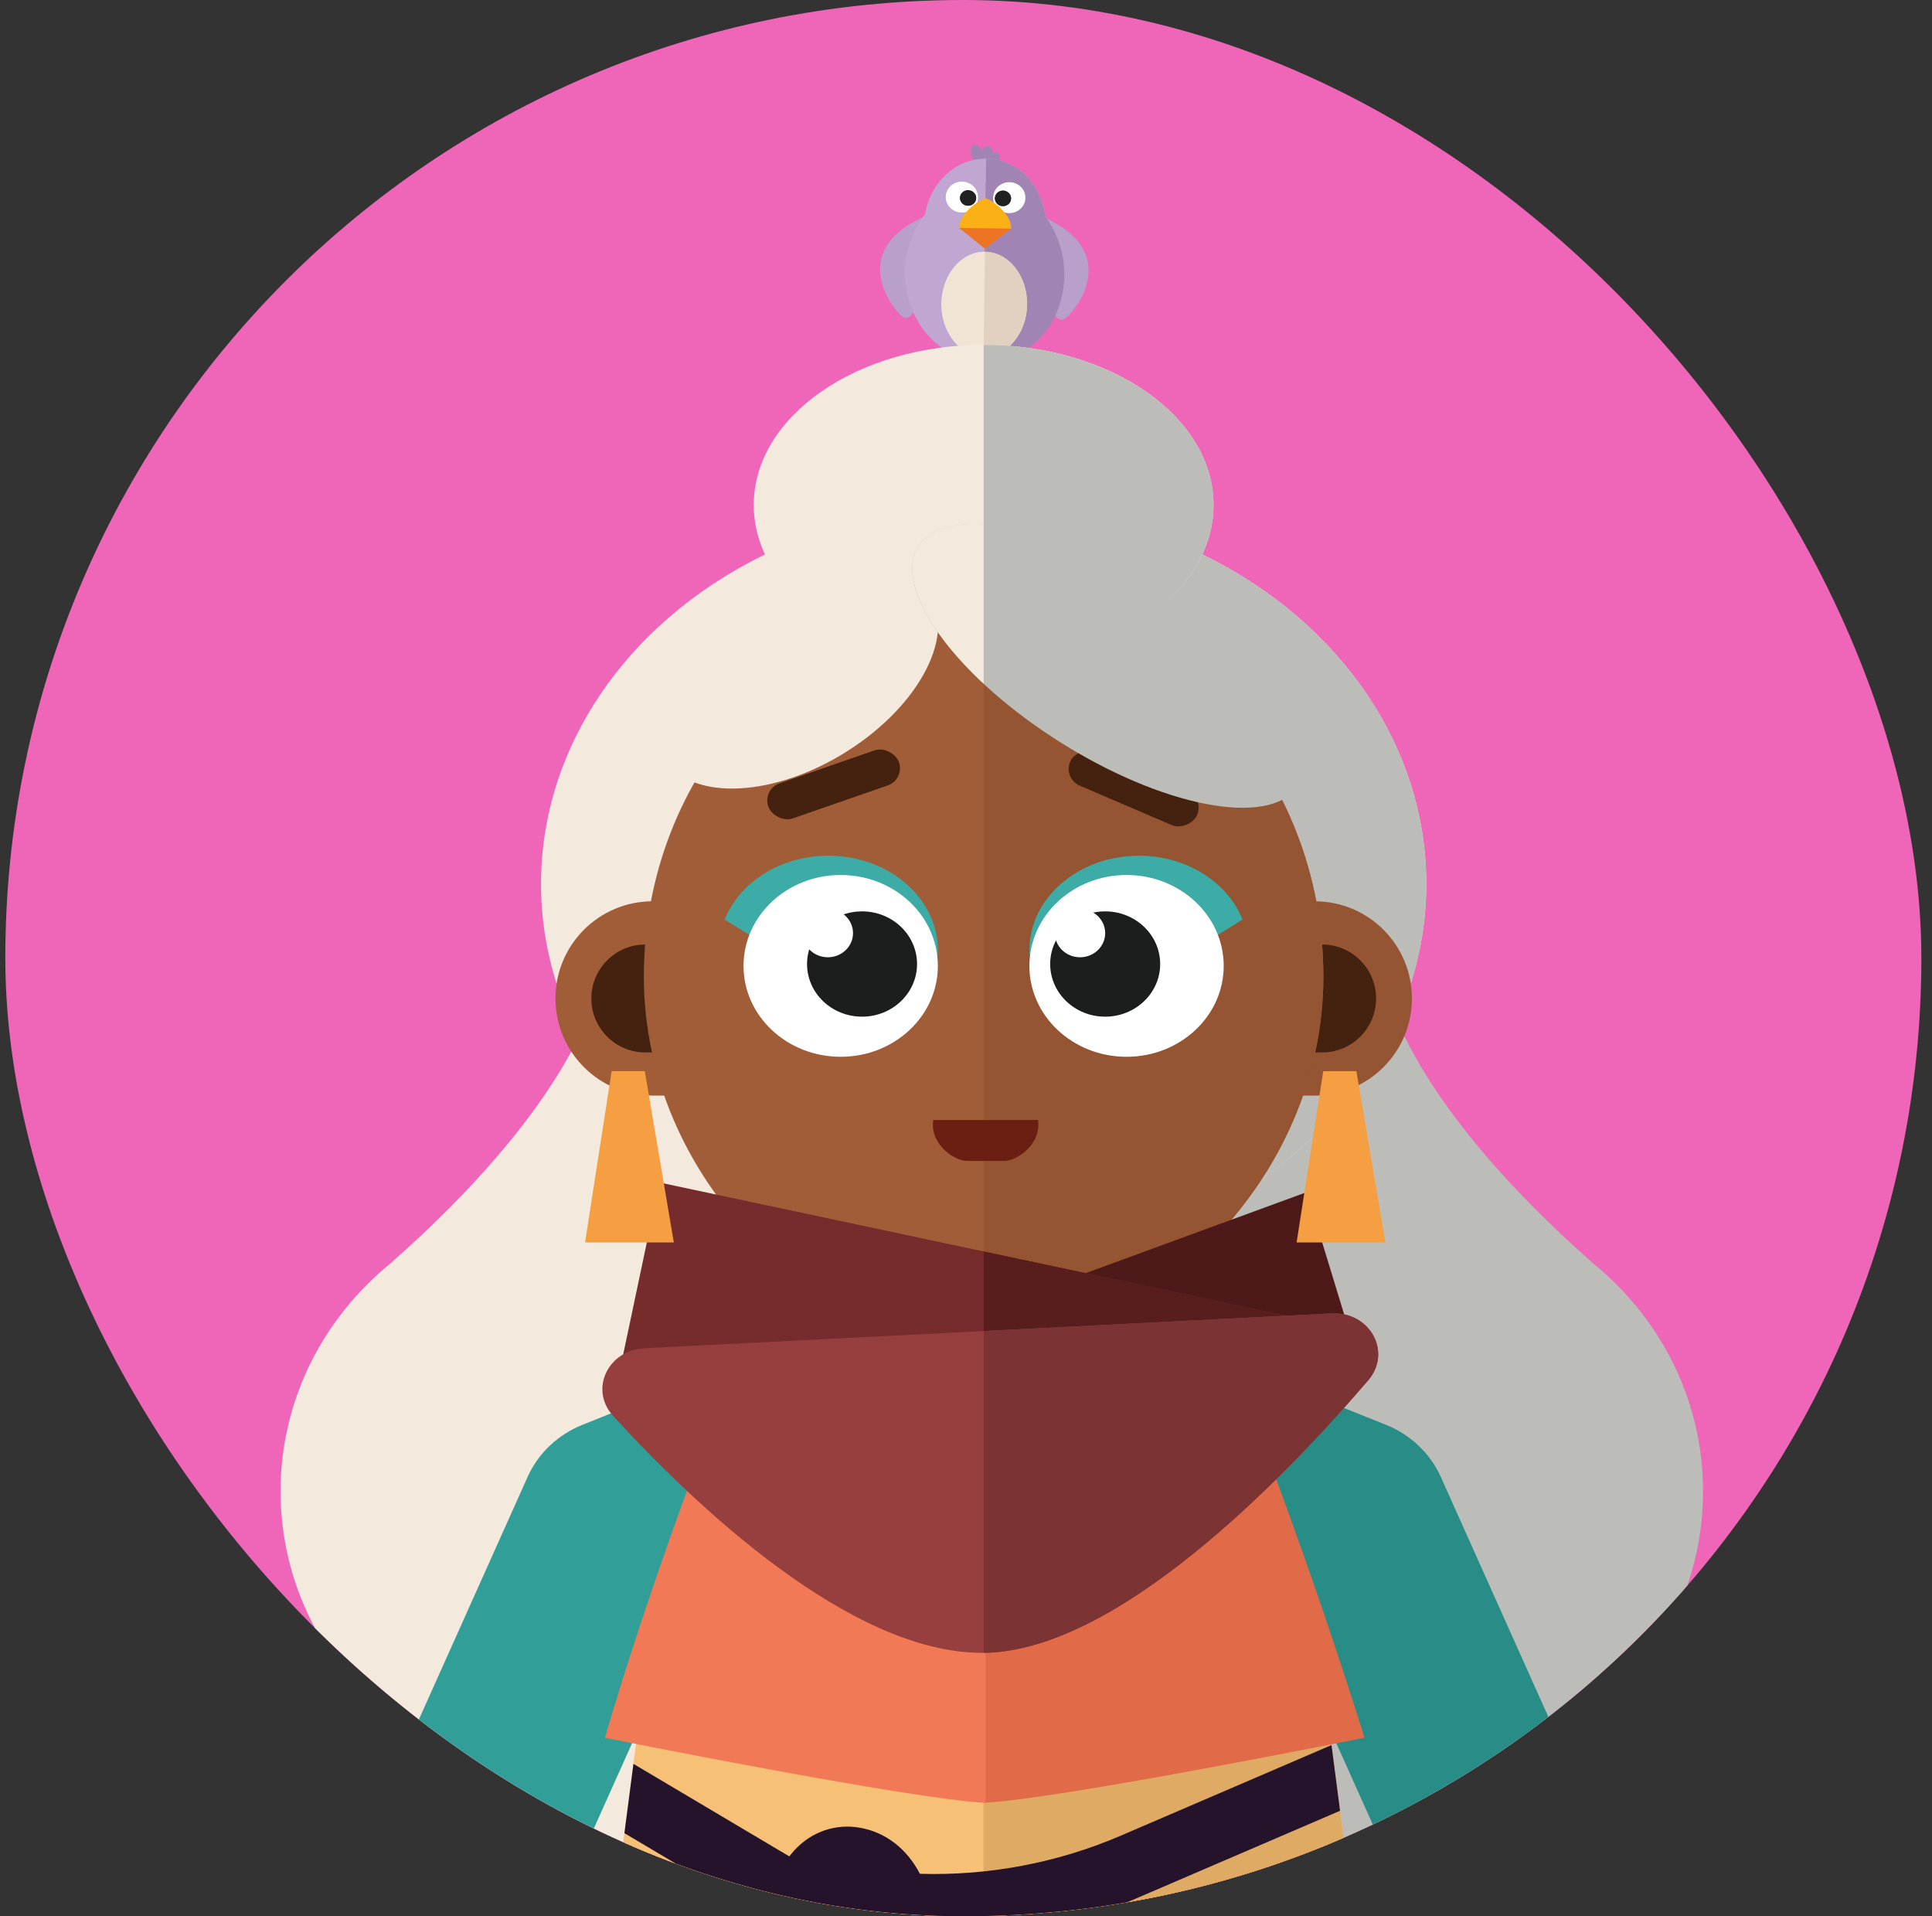 <svg width="121" height="120" viewBox="0 0 121 120" fill="none" xmlns="http://www.w3.org/2000/svg">
<rect x="0" y="0" width="121" height="120" fill="#333333" stroke="none"/>
<g clip-path="url(#clip0_252_7715)">
<rect x="0.333" width="120" height="120" rx="60" fill="#EF66B8"/>
<path d="M99.677 79.025C89.222 69.787 86.681 62.963 86.717 60.705C82.671 62.472 74.523 66.185 74.304 66.899C74.17 67.338 72.938 69.948 71.701 72.568C70.422 75.276 69.138 77.996 69.055 78.343C68.961 78.731 69.61 81.305 70.488 83.687C68.699 86.516 67.668 89.836 67.668 93.387C67.668 95.983 68.219 98.456 69.215 100.704C66.222 103.994 64.409 108.298 64.409 113.009C64.409 123.345 73.138 131.725 83.906 131.725C94.673 131.725 103.402 123.345 103.402 113.009C103.402 110.412 102.851 107.939 101.856 105.692C104.848 102.402 106.661 98.098 106.661 93.387C106.661 87.621 103.945 82.464 99.674 79.031C99.675 79.029 99.676 79.027 99.677 79.025Z" fill="#BCBDB8"/>
<path d="M24.556 79.025C35.011 69.787 37.552 62.963 37.516 60.705C41.562 62.472 49.71 66.185 49.929 66.899C50.063 67.338 51.295 69.948 52.532 72.568C53.811 75.276 55.095 77.996 55.178 78.343C55.272 78.731 54.623 81.305 53.745 83.687C55.534 86.516 56.564 89.836 56.564 93.387C56.564 95.983 56.014 98.456 55.018 100.704C58.011 103.994 59.824 108.298 59.824 113.009C59.824 123.345 51.095 131.725 40.327 131.725C29.56 131.725 20.831 123.345 20.831 113.009C20.831 110.412 21.382 107.939 22.377 105.692C19.384 102.402 17.572 98.098 17.572 93.387C17.572 87.621 20.288 82.464 24.559 79.031C24.558 79.029 24.557 79.027 24.556 79.025Z" fill="#F3E9DD"/>
<path d="M53.166 95.928L43.842 99.668L35.852 117.49L52.861 129.29L45.319 139.309L24.128 124.607C21.684 122.911 20.793 119.814 21.985 117.155L33.045 92.486L33.108 92.348C33.782 90.94 34.983 89.825 36.476 89.226L48.203 84.523L53.166 95.928Z" fill="#329E98"/>
<path d="M70.113 95.928L79.437 99.668L87.427 117.49L70.418 129.29L77.96 139.309L99.151 124.607C101.596 122.911 102.486 119.814 101.294 117.155L90.235 92.486L90.171 92.348C89.497 90.94 88.296 89.825 86.803 89.226L75.076 84.523L70.113 95.928Z" fill="#288C87"/>
<ellipse cx="0.661" cy="0.37" rx="0.661" ry="0.37" transform="matrix(-0.324 -0.938 0.959 -0.306 61.07 10.401)" fill="#A085B4"/>
<ellipse cx="0.664" cy="0.368" rx="0.664" ry="0.368" transform="matrix(0.022 -0.984 1.015 0.021 61.447 10.422)" fill="#A085B4"/>
<ellipse cx="0.671" cy="0.364" rx="0.671" ry="0.364" transform="matrix(0.483 -0.858 0.902 0.468 61.51 10.545)" fill="#A085B4"/>
<path d="M60.928 21.964L58.831 21.939C58.619 21.937 58.445 22.1 58.442 22.304C58.439 22.507 58.609 22.675 58.822 22.677L60.919 22.702C61.131 22.705 61.305 22.542 61.308 22.338C61.31 22.134 61.141 21.967 60.928 21.964Z" fill="#B9A0CB"/>
<path d="M64.273 22.005L62.176 21.98C61.964 21.977 61.79 22.14 61.787 22.344C61.785 22.548 61.954 22.715 62.167 22.718L64.264 22.743C64.476 22.745 64.65 22.582 64.653 22.378C64.656 22.174 64.486 22.007 64.273 22.005Z" fill="#B9A0CB"/>
<path d="M56.696 17.758C56.772 17.626 57.799 14.087 57.799 14.087Z" fill="#083E3F"/>
<path d="M58.027 13.514C53.106 15.565 55.775 19.233 56.488 19.8C57.34 20.478 57.968 17.534 58.019 17.343C58.07 17.152 58.027 13.514 58.027 13.514L58.027 13.514Z" fill="#B9A0CB"/>
<path d="M65.362 13.601C70.227 15.769 67.464 19.372 66.737 19.922C65.867 20.579 65.315 17.622 65.27 17.43C65.224 17.238 65.362 13.601 65.362 13.601L65.362 13.601Z" fill="#B9A0CB"/>
<path d="M66.66 17.25C66.697 14.387 64.622 11.535 61.719 11.5C58.816 11.466 56.709 14.271 56.674 16.978C56.639 19.685 58.422 22.538 61.623 22.576C64.825 22.614 66.626 19.889 66.66 17.249L66.66 17.25Z" fill="#C0A7D2"/>
<path d="M65.527 14.341C65.559 11.878 63.902 9.96 61.777 9.934C59.652 9.909 57.904 11.786 57.874 14.133C57.839 16.803 59.213 18.393 61.667 18.423C64.12 18.452 65.494 16.894 65.527 14.34L65.527 14.341Z" fill="#C0A7D2"/>
<path d="M66.661 17.25C66.627 19.89 64.902 22.616 61.624 22.576L61.597 22.576L61.74 11.501C64.632 11.549 66.697 14.393 66.66 17.25L66.661 17.25Z" fill="#A085B4"/>
<path d="M65.527 14.34C65.493 16.894 64.178 18.452 61.666 18.422L61.65 18.422L61.76 9.933C61.765 9.933 61.771 9.933 61.776 9.934C63.901 9.959 65.558 11.877 65.527 14.34Z" fill="#A085B4"/>
<path d="M64.326 19.072C64.302 20.879 63.082 22.33 61.6 22.312L61.685 15.767C63.167 15.785 64.349 17.265 64.326 19.072L64.326 19.072Z" fill="#F1E4D5"/>
<path d="M63.2 13.346C63.757 13.352 64.214 12.924 64.221 12.39C64.228 11.855 63.782 11.416 63.225 11.41C62.669 11.403 62.211 11.831 62.205 12.366C62.197 12.9 62.643 13.339 63.2 13.346Z" fill="white"/>
<path d="M63.831 12.948C63.868 12.85 63.889 12.746 63.891 12.636C63.898 12.118 63.465 11.693 62.927 11.687C62.814 11.685 62.705 11.703 62.603 11.735C62.748 11.643 62.922 11.589 63.11 11.591C63.605 11.597 64.001 11.988 63.995 12.462C63.992 12.643 63.932 12.81 63.83 12.947L63.831 12.948Z" fill="white"/>
<path d="M63.89 12.635C63.889 12.745 63.868 12.85 63.83 12.947C63.666 13.17 63.394 13.314 63.087 13.31C62.593 13.305 62.197 12.915 62.203 12.44C62.207 12.145 62.365 11.887 62.603 11.735C62.704 11.702 62.813 11.685 62.926 11.686C63.465 11.693 63.897 12.117 63.89 12.635Z" fill="white"/>
<path d="M63.09 12.274C62.958 12.272 62.853 12.168 62.855 12.042C62.855 12.007 62.864 11.975 62.879 11.946C62.861 11.944 62.843 11.943 62.824 11.942C62.547 11.939 62.321 12.151 62.317 12.417C62.314 12.682 62.535 12.899 62.811 12.903C63.088 12.906 63.315 12.694 63.318 12.428C63.319 12.348 63.299 12.272 63.263 12.204C63.219 12.248 63.158 12.274 63.09 12.274Z" fill="#212121"/>
<path d="M60.227 13.309C59.67 13.303 59.224 12.864 59.231 12.329C59.238 11.795 59.695 11.367 60.252 11.373C60.809 11.38 61.254 11.819 61.247 12.353C61.24 12.888 60.783 13.316 60.227 13.309Z" fill="white"/>
<path d="M59.607 12.897C59.572 12.798 59.553 12.693 59.555 12.583C59.562 12.066 60.005 11.651 60.543 11.658C60.656 11.659 60.765 11.679 60.865 11.714C60.723 11.618 60.551 11.56 60.363 11.558C59.868 11.552 59.462 11.933 59.456 12.407C59.453 12.588 59.509 12.757 59.607 12.896L59.607 12.897Z" fill="white"/>
<path d="M59.554 12.582C59.553 12.693 59.571 12.798 59.606 12.896C59.764 13.123 60.033 13.273 60.339 13.277C60.833 13.283 61.24 12.903 61.246 12.428C61.25 12.133 61.099 11.871 60.864 11.713C60.764 11.678 60.656 11.658 60.542 11.657C60.004 11.651 59.561 12.064 59.554 12.582Z" fill="white"/>
<path d="M60.905 12.247C60.773 12.246 60.668 12.142 60.669 12.016C60.67 11.981 60.679 11.949 60.694 11.92C60.676 11.918 60.658 11.916 60.639 11.916C60.362 11.913 60.136 12.125 60.132 12.39C60.129 12.656 60.35 12.873 60.626 12.877C60.903 12.88 61.129 12.668 61.133 12.402C61.134 12.322 61.114 12.245 61.078 12.178C61.034 12.222 60.973 12.248 60.905 12.247Z" fill="#212121"/>
<path d="M61.6 22.312C63.082 22.33 64.302 20.879 64.326 19.072C64.349 17.265 63.167 15.785 61.685 15.768C60.203 15.75 58.983 17.201 58.959 19.008C58.936 20.815 60.118 22.294 61.6 22.312Z" fill="#E2D0C0"/>
<path d="M61.685 15.768L61.6 22.313C60.118 22.295 58.936 20.815 58.959 19.008C58.983 17.201 60.203 15.75 61.685 15.768L61.685 15.768Z" fill="#F1E4D5"/>
<path d="M63.322 14.163L63.33 14.316L61.686 15.573L60.077 14.277L60.087 14.138L63.322 14.163Z" fill="#ED7423"/>
<path d="M63.33 14.316C63.344 13.277 61.891 12.417 61.727 12.415C61.543 12.413 60.091 13.238 60.077 14.277" fill="#FBB016"/>
<ellipse cx="0.506" cy="0.496" rx="0.506" ry="0.496" transform="matrix(0.875 -0.485 0.515 0.857 59.932 12.217)" fill="#212121"/>
<ellipse cx="0.506" cy="0.496" rx="0.506" ry="0.496" transform="matrix(0.875 -0.485 0.515 0.857 62.119 12.242)" fill="#212121"/>
<ellipse cx="61.606" cy="55.352" rx="27.722" ry="23.73" fill="#F3E9DD"/>
<path d="M61.608 79.082V31.621C76.918 31.622 89.328 42.246 89.328 55.352C89.328 68.457 76.918 79.081 61.608 79.082Z" fill="#BCBDB8"/>
<ellipse cx="61.606" cy="31.621" rx="14.397" ry="10.026" fill="#F3E9DD"/>
<path d="M61.608 41.648V21.595C69.559 21.596 76.004 26.084 76.004 31.621C76.004 37.158 69.559 41.647 61.608 41.648Z" fill="#BCBDB8"/>
<path d="M77.347 68.608L82.345 68.608C85.705 68.608 88.428 65.885 88.428 62.525V62.525C88.428 59.165 85.705 56.441 82.345 56.441L77.347 56.441L77.347 68.608Z" fill="#955432"/>
<path d="M45.871 68.608L40.873 68.608C37.513 68.608 34.789 65.885 34.789 62.525V62.525C34.789 59.165 37.513 56.441 40.873 56.441L45.871 56.441L45.871 68.608Z" fill="#A15D38"/>
<path d="M79.315 65.906L82.803 65.906C84.67 65.906 86.183 64.393 86.183 62.526V62.526C86.183 60.66 84.67 59.147 82.803 59.147L79.315 59.147L79.315 65.906Z" fill="#45220F"/>
<path d="M43.903 65.906L40.414 65.906C38.548 65.906 37.035 64.393 37.035 62.526V62.526C37.035 60.66 38.548 59.147 40.414 59.147L43.903 59.147L43.903 65.906Z" fill="#45220F"/>
<path d="M35.305 148.593L40.518 108.557L61.608 107.531V155.138C54.123 155.138 40.919 150.775 35.305 148.593Z" fill="#F5C075"/>
<path d="M87.912 148.593L82.698 108.557L61.608 107.531V155.138C69.094 155.138 82.297 150.775 87.912 148.593Z" fill="#F5C075"/>
<path d="M40.518 108.557L35.305 148.593C40.919 150.775 54.123 155.138 61.608 155.138C69.094 155.138 82.298 150.775 87.912 148.593L82.699 108.557L61.608 107.531L40.518 108.557Z" fill="#F27955"/>
<path d="M40.518 103.961L35.305 143.996C40.919 146.178 54.123 150.541 61.608 150.541C69.094 150.541 82.298 146.178 87.912 143.996L82.699 103.961L61.608 102.934L40.518 103.961Z" fill="#F6C076"/>
<path d="M61.608 155.138V107.531L82.699 108.557L87.912 148.593C82.298 150.775 69.094 155.138 61.608 155.138C61.608 155.138 61.608 155.138 61.608 155.138Z" fill="#E16B48"/>
<path d="M61.608 150.541V102.934L82.699 103.961L87.912 143.996C82.298 146.178 69.094 150.541 61.608 150.541C61.608 150.541 61.608 150.541 61.608 150.541Z" fill="#DFAB64"/>
<path d="M85.453 108.824C85.453 108.824 82.582 99.332 77.918 87.329L61.606 87.082V112.897C66.303 112.675 85.453 108.824 85.453 108.824Z" fill="#E16B48"/>
<path d="M37.886 108.824C37.886 108.824 40.401 99.949 45.064 87.946L61.732 87.082V112.897C57.035 112.675 37.886 108.824 37.886 108.824Z" fill="#F27955"/>
<path d="M82.882 61.161C82.882 73.945 71.849 84.308 61.603 84.308C51.357 84.308 40.324 73.945 40.324 61.161C40.324 48.378 49.851 38.014 61.603 38.014C73.355 38.014 82.882 48.378 82.882 61.161Z" fill="#A15D38"/>
<path d="M61.605 84.308V38.014C73.356 38.016 82.882 48.378 82.882 61.161C82.882 73.944 71.85 84.307 61.605 84.308Z" fill="#955532"/>
<path d="M51.877 53.587C55.665 53.587 58.736 56.237 58.736 59.505C58.736 59.604 58.733 59.703 58.727 59.8C56.271 60.751 52.906 62.056 52.831 62.099C52.741 62.148 47.95 59.184 45.387 57.585C46.312 55.259 48.867 53.587 51.877 53.587Z" fill="#3DACA7"/>
<ellipse cx="52.652" cy="60.486" rx="6.085" ry="5.692" fill="white"/>
<path d="M53.99 57.072C55.892 57.072 57.434 58.548 57.434 60.369C57.434 62.19 55.892 63.666 53.99 63.666C52.088 63.666 50.545 62.19 50.545 60.369C50.545 58.548 52.088 57.072 53.99 57.072Z" fill="#1C1E1E"/>
<path d="M71.329 53.587C67.541 53.587 64.469 56.236 64.469 59.505C64.469 59.604 64.472 59.703 64.478 59.8C66.933 60.751 70.296 62.055 70.374 62.099C70.462 62.15 75.255 59.184 77.818 57.584C76.893 55.259 74.338 53.587 71.329 53.587Z" fill="#3DACA7"/>
<ellipse cx="6.085" cy="5.692" rx="6.085" ry="5.692" transform="matrix(-1 0 0 1 76.64 54.794)" fill="white"/>
<path d="M69.216 57.072C71.118 57.072 72.661 58.548 72.661 60.369C72.661 62.19 71.118 63.666 69.216 63.666C67.314 63.666 65.772 62.19 65.772 60.369C65.772 58.548 67.314 57.072 69.216 57.072Z" fill="#1C1E1E"/>
<rect width="8.637" height="2.346" rx="1.173" transform="matrix(0.945 -0.328 0.353 0.936 47.715 49.439)" fill="#45220F"/>
<rect width="8.62" height="2.351" rx="1.175" transform="matrix(-0.919 -0.394 -0.422 0.907 75.456 49.999)" fill="#45220F"/>
<path d="M58.444 70.139C58.432 70.247 58.427 70.358 58.427 70.471C58.427 71.703 59.738 72.701 60.592 72.701H62.866C63.72 72.701 65.031 71.703 65.031 70.471C65.031 70.358 65.025 70.247 65.014 70.139H58.444Z" fill="#6B1E12"/>
<path d="M84.869 84.551L81.844 74.651L45.389 88.016L84.869 84.551Z" fill="#4E1919"/>
<path d="M39.004 84.941L41.304 74.051L81.207 82.536L39.004 84.941Z" fill="#762C2C"/>
<path d="M61.608 83.653V78.368L81.207 82.536L61.608 83.653Z" fill="#581E1E"/>
<path d="M83.391 109.28L70.19 114.955C66.238 116.654 61.937 117.469 57.612 117.341C56.825 115.814 55.505 114.753 53.881 114.46C52.369 114.187 50.825 114.679 49.726 115.9C49.625 116.012 49.528 116.129 49.437 116.252L39.672 110.457L39.107 114.796L42.318 116.701L38.878 116.557L38.364 120.505L48.126 120.914V145.504H51.577V122.196L54.445 123.898C58.039 126.031 62.08 127.373 66.278 127.829L86.086 129.978L85.558 125.919L67.666 123.978C64.437 123.628 61.301 122.753 58.39 121.397C58.391 121.379 58.392 121.361 58.394 121.343C62.724 121.473 67.029 120.658 70.986 118.958L83.927 113.394L83.391 109.28Z" fill="#25132C"/>
<path d="M38.307 67.078H40.383L42.202 77.804H36.641L38.307 67.078Z" fill="#F69F42"/>
<path d="M82.874 67.078H84.95L86.768 77.804H81.207L82.874 67.078Z" fill="#F69F42"/>
<path d="M61.499 103.505C53.203 103.505 43.451 94.188 38.404 88.671C36.892 87.019 38.067 84.547 40.354 84.431L83.396 82.249C85.789 82.128 87.21 84.665 85.686 86.441C80.265 92.758 69.821 103.505 61.499 103.505Z" fill="#973F3F"/>
<path d="M61.608 103.504V83.353L83.396 82.249C85.79 82.128 87.21 84.665 85.686 86.441C80.289 92.731 69.912 103.411 61.608 103.504Z" fill="#7C3333"/>
<path d="M58.149 37.089C59.928 39.651 57.68 44.088 53.129 46.999C48.578 49.91 43.447 50.194 41.669 47.632C39.89 45.069 42.138 40.633 46.689 37.721C51.24 34.81 56.371 34.527 58.149 37.089Z" fill="#F3E9DD"/>
<path d="M57.57 34.132C55.791 36.694 59.649 42.161 66.186 46.343C72.723 50.525 79.464 51.838 81.242 49.276C83.021 46.714 79.163 41.247 72.626 37.065C66.089 32.883 59.348 31.57 57.57 34.132Z" fill="#BCBDB8"/>
<path d="M61.608 32.833V42.816C58 39.458 56.263 36.005 57.57 34.122C58.263 33.123 59.712 32.713 61.608 32.833Z" fill="#F3E9DD"/>
<ellipse cx="51.848" cy="58.434" rx="1.576" ry="1.512" fill="white"/>
<ellipse cx="67.641" cy="58.434" rx="1.576" ry="1.512" fill="white"/>
</g>
<defs>
<clipPath id="clip0_252_7715">
<rect x="0.333" width="120" height="120" rx="60" fill="white"/>
</clipPath>
</defs>
</svg>

